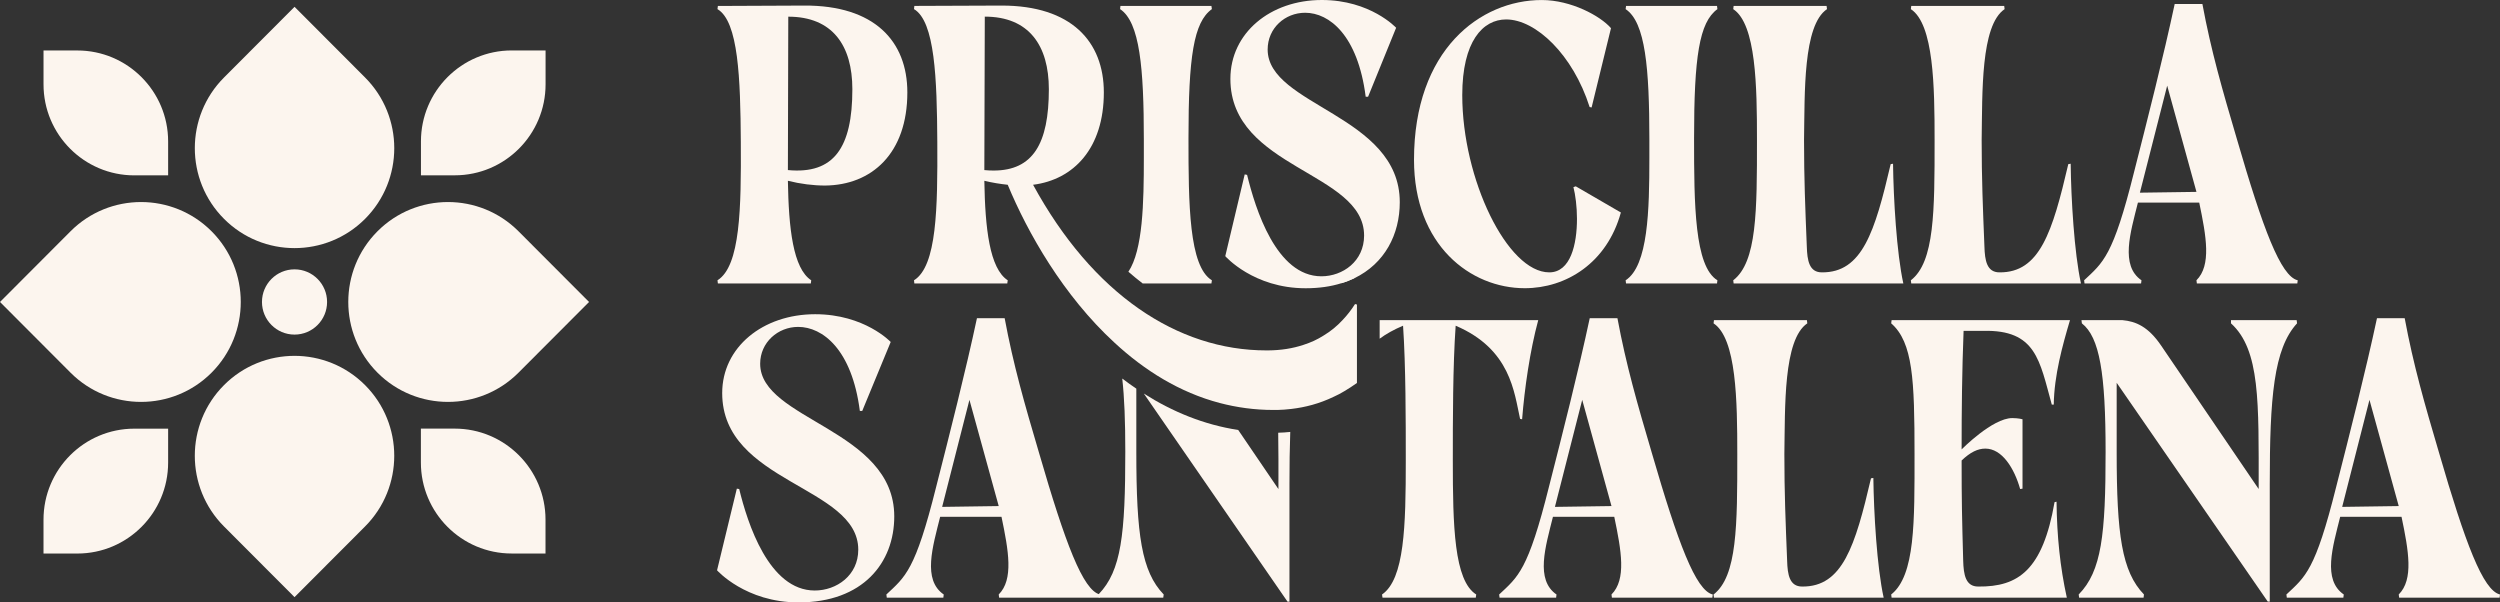 <svg width="166" height="40" viewBox="0 0 166 40" fill="none" xmlns="http://www.w3.org/2000/svg">
<rect x="0" y="0" width="166" height="40" fill="#333333" stroke="none"/>
<g clip-path="url(#clip0_226_26)">
<path d="M47.612 37.868L48.926 32.446L49.083 32.472C49.635 34.736 51.053 39.21 54.1 39.21C55.545 39.21 56.989 38.21 56.989 36.499C56.989 32.261 47.954 32.077 47.954 26.102C47.954 23.049 50.659 20.864 54.126 20.864C57.41 20.864 59.143 22.707 59.143 22.707L57.252 27.287H57.094C56.569 23.206 54.625 21.706 52.997 21.706C51.657 21.706 50.475 22.733 50.475 24.154C50.475 27.892 59.379 28.497 59.379 34.288C59.379 37.368 57.304 40 53.023 40C49.504 40 47.612 37.868 47.612 37.868Z" fill="#FCF5EE"/>
<path d="M58.882 39.684L58.855 39.474C60.116 38.289 60.773 37.894 62.165 32.314C63.058 28.813 64.135 24.575 64.87 21.127H66.709C67.287 24.233 68.022 26.786 68.994 30.076C70.727 36.051 71.909 39.21 73.038 39.474L73.012 39.684H66.341L66.315 39.474C67.313 38.473 66.971 36.578 66.499 34.314H62.427C61.928 36.315 61.245 38.499 62.664 39.474L62.638 39.684H58.882ZM62.559 33.657L66.315 33.603L64.371 26.55L62.559 33.657Z" fill="#FCF5EE"/>
<path d="M75.452 30.025V25.807C75.135 25.596 74.826 25.369 74.517 25.135C74.66 26.389 74.72 27.984 74.72 29.995C74.72 35.476 74.456 37.895 72.955 39.452C72.948 39.459 72.94 39.467 72.933 39.474L72.963 39.686H77.24L77.27 39.474C75.799 37.948 75.452 35.498 75.452 30.025ZM84.873 28.733C84.896 29.859 84.888 31.099 84.888 32.475L82.218 28.551C79.948 28.204 77.851 27.342 75.95 26.132L85.492 39.951H85.62V32.157C85.62 30.872 85.635 29.723 85.673 28.68C85.409 28.71 85.145 28.725 84.873 28.733Z" fill="#FCF5EE"/>
<path d="M91.609 21.257V22.489C92.039 22.171 92.552 21.884 93.163 21.627C93.344 24.288 93.344 27.916 93.344 30.577C93.344 34.916 93.261 38.446 91.768 39.474L91.798 39.686H97.991L98.021 39.474C96.55 38.552 96.467 34.916 96.467 30.577C96.467 27.916 96.467 24.288 96.656 21.627C100.307 23.184 100.54 26.049 100.933 27.811L101.068 27.841C101.227 25.815 101.589 23.282 102.139 21.257H91.609Z" fill="#FCF5EE"/>
<path d="M99.57 39.684L99.544 39.474C100.805 38.289 101.461 37.894 102.853 32.314C103.746 28.813 104.823 24.575 105.559 21.127H107.397C107.975 24.233 108.711 26.786 109.682 30.076C111.416 36.051 112.598 39.21 113.727 39.474L113.701 39.684H107.03L107.003 39.474C108.001 38.473 107.66 36.578 107.187 34.314H103.116C102.617 36.315 101.934 38.499 103.352 39.474L103.326 39.684H99.57ZM103.247 33.657L107.003 33.603L105.059 26.55L103.247 33.657Z" fill="#FCF5EE"/>
<path d="M113.78 39.474C115.356 38.263 115.356 34.867 115.356 30.155C115.356 26.629 115.304 22.47 113.78 21.47L113.807 21.259H119.979L120.005 21.47C118.403 22.549 118.534 27.05 118.482 30.155C118.482 32.735 118.561 34.63 118.666 37.236C118.692 38.157 118.823 38.947 119.664 38.947C122.343 38.973 123.183 36.263 124.234 31.761L124.391 31.735C124.418 34.025 124.628 37.657 125.075 39.684H113.807L113.78 39.474Z" fill="#FCF5EE"/>
<path d="M125.575 39.474C127.177 38.21 127.125 34.604 127.125 30.155C127.125 25.234 127.02 22.733 125.575 21.47L125.602 21.259H137.447C136.948 22.944 136.397 24.918 136.37 26.865H136.239C135.425 23.917 135.189 21.89 131.695 21.969H130.382C130.277 24.681 130.251 27.208 130.251 29.84C130.251 29.84 132.299 27.761 133.613 27.761C134.033 27.761 134.295 27.84 134.295 27.84V32.446L134.138 32.472C133.744 31.076 132.93 29.787 131.827 29.787C131.328 29.787 130.828 30.024 130.251 30.577C130.251 33.341 130.277 34.367 130.356 37.236C130.382 38.157 130.513 38.947 131.354 38.947C134.033 38.973 135.635 37.842 136.423 33.341L136.554 33.314C136.58 35.604 136.791 37.657 137.237 39.684H125.602L125.575 39.474Z" fill="#FCF5EE"/>
<path d="M150.58 39.948L140.547 25.417V30.024C140.547 35.499 140.888 37.947 142.359 39.474L142.333 39.684H138.052L138.025 39.474C139.549 37.92 139.812 35.499 139.812 29.998C139.812 24.812 139.418 22.391 138.236 21.47L138.21 21.259H140.941C141.808 21.338 142.648 21.68 143.515 22.97L149.976 32.472C149.976 26.707 150.081 23.233 148.138 21.47V21.259H152.498L152.524 21.47C150.974 23.154 150.712 26.392 150.712 32.156V39.948H150.58Z" fill="#FCF5EE"/>
<path d="M151.844 39.684L151.817 39.474C153.078 38.289 153.734 37.894 155.126 32.314C156.02 28.813 157.096 24.575 157.832 21.127H159.671C160.249 24.233 160.984 26.786 161.956 30.076C163.689 36.051 164.871 39.21 166 39.474L165.974 39.684H159.303L159.276 39.474C160.275 38.473 159.934 36.578 159.461 34.314H155.389C154.891 36.315 154.207 38.499 155.626 39.474L155.599 39.684H151.844ZM155.521 33.657L159.276 33.603L157.333 26.55L155.521 33.657Z" fill="#FCF5EE"/>
<path d="M19.557 39.65L14.874 34.957C12.289 32.367 12.289 28.161 14.874 25.571C17.458 22.981 21.655 22.981 24.24 25.571C26.824 28.161 26.824 32.367 24.24 34.957L19.557 39.65Z" fill="#FCF5EE"/>
<path d="M0 20.051L4.683 15.358C7.268 12.768 11.464 12.768 14.049 15.358C16.633 17.948 16.633 22.154 14.049 24.744C11.464 27.334 7.268 27.334 4.683 24.744L0 20.051Z" fill="#FCF5EE"/>
<path d="M19.558 0.453L24.241 5.146C26.825 7.736 26.825 11.942 24.241 14.532C21.656 17.122 17.459 17.122 14.875 14.532C12.29 11.942 12.29 7.736 14.875 5.146L19.558 0.453Z" fill="#FCF5EE"/>
<path d="M39.113 20.051L34.43 24.744C31.846 27.334 27.649 27.334 25.064 24.744C22.48 22.154 22.48 17.948 25.064 15.358C27.649 12.768 31.846 12.768 34.43 15.358L39.113 20.051Z" fill="#FCF5EE"/>
<path d="M5.136 36.755H2.889V34.504C2.889 31.17 5.59 28.463 8.918 28.463H11.164L11.164 30.714C11.164 34.048 8.463 36.755 5.136 36.755Z" fill="#FCF5EE"/>
<path d="M2.89 5.603V3.352H5.136C8.463 3.352 11.164 6.059 11.164 9.393V11.644H8.918C5.591 11.644 2.89 8.937 2.89 5.603Z" fill="#FCF5EE"/>
<path d="M33.98 3.349H36.226V5.6C36.226 8.934 33.525 11.641 30.198 11.641H27.951V9.39C27.951 6.056 30.652 3.349 33.98 3.349Z" fill="#FCF5EE"/>
<path d="M36.222 34.501V36.753H33.975C30.648 36.753 27.947 34.046 27.947 30.711V28.46H30.193C33.52 28.46 36.222 31.167 36.222 34.501Z" fill="#FCF5EE"/>
<path d="M19.557 22.217C20.75 22.217 21.718 21.247 21.718 20.051C21.718 18.855 20.75 17.885 19.557 17.885C18.363 17.885 17.395 18.855 17.395 20.051C17.395 21.247 18.363 22.217 19.557 22.217Z" fill="#FCF5EE"/>
<path d="M89.437 18.225L89.06 18.808C89.369 18.717 89.656 18.603 89.927 18.475L89.437 18.225Z" fill="#FCF5EE"/>
<path d="M89.973 20.191C89.724 20.584 89.445 20.939 89.143 21.257C88.766 21.665 88.343 22.005 87.891 22.277C87.476 22.542 87.031 22.746 86.556 22.897C85.832 23.139 85.047 23.26 84.202 23.267H84.089C78.183 23.267 72.556 19.533 68.596 12.269C71.296 11.928 73.295 9.842 73.295 6.138C73.295 2.759 71.138 0.37 66.514 0.37H66.438L60.713 0.393L60.69 0.605C62.078 1.421 62.214 5.216 62.237 9.426C62.259 13.796 62.214 17.666 60.69 18.611L60.713 18.823H66.883L66.913 18.611C65.707 17.825 65.412 15.164 65.36 12.004C65.888 12.133 66.416 12.216 66.913 12.269C68.226 15.436 70.594 19.624 74.011 22.761C75.988 24.59 78.319 26.057 80.996 26.76C82.12 27.055 83.305 27.221 84.549 27.221H84.828C85.13 27.213 85.439 27.191 85.749 27.153C86.646 27.047 87.589 26.813 88.562 26.344C88.803 26.238 89.037 26.11 89.279 25.966C89.55 25.807 89.822 25.626 90.101 25.429V20.244C90.101 20.191 90.025 20.213 89.973 20.191ZM65.978 11.324C65.782 11.324 65.578 11.316 65.36 11.294L65.39 1.104C68.332 1.104 69.644 3.031 69.644 5.926C69.644 9.547 68.581 11.324 65.978 11.324Z" fill="#FCF5EE"/>
<path d="M60.248 6.135C60.248 10.188 57.884 12.293 54.785 12.32C53.997 12.32 53.156 12.214 52.316 12.004C52.368 15.163 52.657 17.821 53.865 18.611L53.839 18.821H47.667L47.641 18.611C49.164 17.663 49.216 13.794 49.19 9.425C49.164 5.213 49.032 1.423 47.641 0.607L47.667 0.396L53.393 0.37C58.068 0.343 60.248 2.739 60.248 6.135ZM56.597 5.923C56.597 3.028 55.284 1.107 52.342 1.107L52.316 11.293C55.362 11.583 56.597 9.82 56.597 5.923Z" fill="#FCF5EE"/>
<path d="M78.915 9.184C78.915 3.795 79.254 1.474 80.469 0.605L80.439 0.393H74.397L74.374 0.605C75.686 1.474 75.951 4.528 75.951 9.268V10.477C75.951 13.463 75.89 16.6 74.925 18.044C75.242 18.316 75.558 18.581 75.875 18.823H80.439L80.469 18.611C78.945 17.689 78.915 13.554 78.915 9.184Z" fill="#FCF5EE"/>
<path d="M84.172 3.288C84.172 1.867 85.326 0.847 86.661 0.847C88.268 0.847 90.161 2.343 90.682 6.425H90.84L92.703 1.844C92.703 1.844 90.999 0 87.77 0C84.353 0 81.698 2.185 81.698 5.239C81.698 11.21 90.576 11.399 90.576 15.64C90.576 17.349 89.158 18.346 87.74 18.346C84.745 18.346 83.357 13.871 82.807 11.611L82.648 11.581L81.358 17.008C81.358 17.008 83.222 19.14 86.691 19.14C87.574 19.14 88.366 19.027 89.06 18.808C89.369 18.717 89.656 18.603 89.927 18.475C91.949 17.5 92.945 15.565 92.945 13.425C92.945 7.635 84.172 7.03 84.172 3.288Z" fill="#FCF5EE"/>
<path d="M102.373 0.002C104.317 0.002 106.261 1.054 106.97 1.87L105.683 7.135L105.551 7.108C104.448 3.634 101.979 1.291 100.009 1.291C98.46 1.291 97.094 2.739 97.094 6.318C97.094 11.899 100.088 18.085 102.872 18.085C104.29 18.085 104.711 16.216 104.711 14.531C104.711 13.715 104.606 12.925 104.475 12.426L104.632 12.372L107.626 14.11C106.707 17.453 104.002 19.137 101.244 19.137C97.645 19.137 93.89 16.295 93.89 10.609C93.89 3.318 98.276 0.002 102.373 0.002Z" fill="#FCF5EE"/>
<path d="M107.942 18.611C109.44 17.637 109.518 13.952 109.518 10.477V9.267C109.518 4.529 109.256 1.476 107.942 0.607L107.969 0.396H114.01L114.036 0.607C112.828 1.476 112.486 3.791 112.486 9.188C112.486 13.557 112.513 17.69 114.036 18.611L114.01 18.821H107.969L107.942 18.611Z" fill="#FCF5EE"/>
<path d="M115.087 18.611C116.663 17.4 116.663 14.005 116.663 9.293C116.663 5.766 116.61 1.607 115.087 0.607L115.113 0.396H121.286L121.312 0.607C119.71 1.686 119.841 6.187 119.788 9.293C119.788 11.873 119.867 13.768 119.972 16.373C119.999 17.295 120.13 18.085 120.97 18.085C123.649 18.11 124.49 15.4 125.541 10.898L125.698 10.872C125.725 13.162 125.935 16.794 126.381 18.821H115.113L115.087 18.611Z" fill="#FCF5EE"/>
<path d="M126.881 18.611C128.457 17.4 128.457 14.005 128.457 9.293C128.457 5.766 128.404 1.607 126.881 0.607L126.907 0.396H133.08L133.106 0.607C131.504 1.686 131.635 6.187 131.582 9.293C131.582 11.873 131.661 13.768 131.766 16.373C131.793 17.295 131.924 18.085 132.764 18.085C135.443 18.11 136.284 15.4 137.335 10.898L137.493 10.872C137.519 13.162 137.728 16.794 138.176 18.821H126.907L126.881 18.611Z" fill="#FCF5EE"/>
<path d="M138.412 18.821L138.386 18.611C139.646 17.426 140.303 17.031 141.695 11.451C142.588 7.951 143.665 3.712 144.4 0.264H146.239C146.816 3.371 147.552 5.923 148.524 9.214C150.257 15.189 151.44 18.348 152.569 18.611L152.542 18.821H145.871L145.845 18.611C146.843 17.611 146.501 15.716 146.029 13.452H141.958C141.458 15.452 140.775 17.637 142.194 18.611L142.168 18.821H138.412ZM142.089 12.794L145.845 12.741L143.901 5.687L142.089 12.794Z" fill="#FCF5EE"/>
</g>
<defs>
<clipPath id="clip0_226_26">
<rect width="166" height="40" fill="white"/>
</clipPath>
</defs>
</svg>
